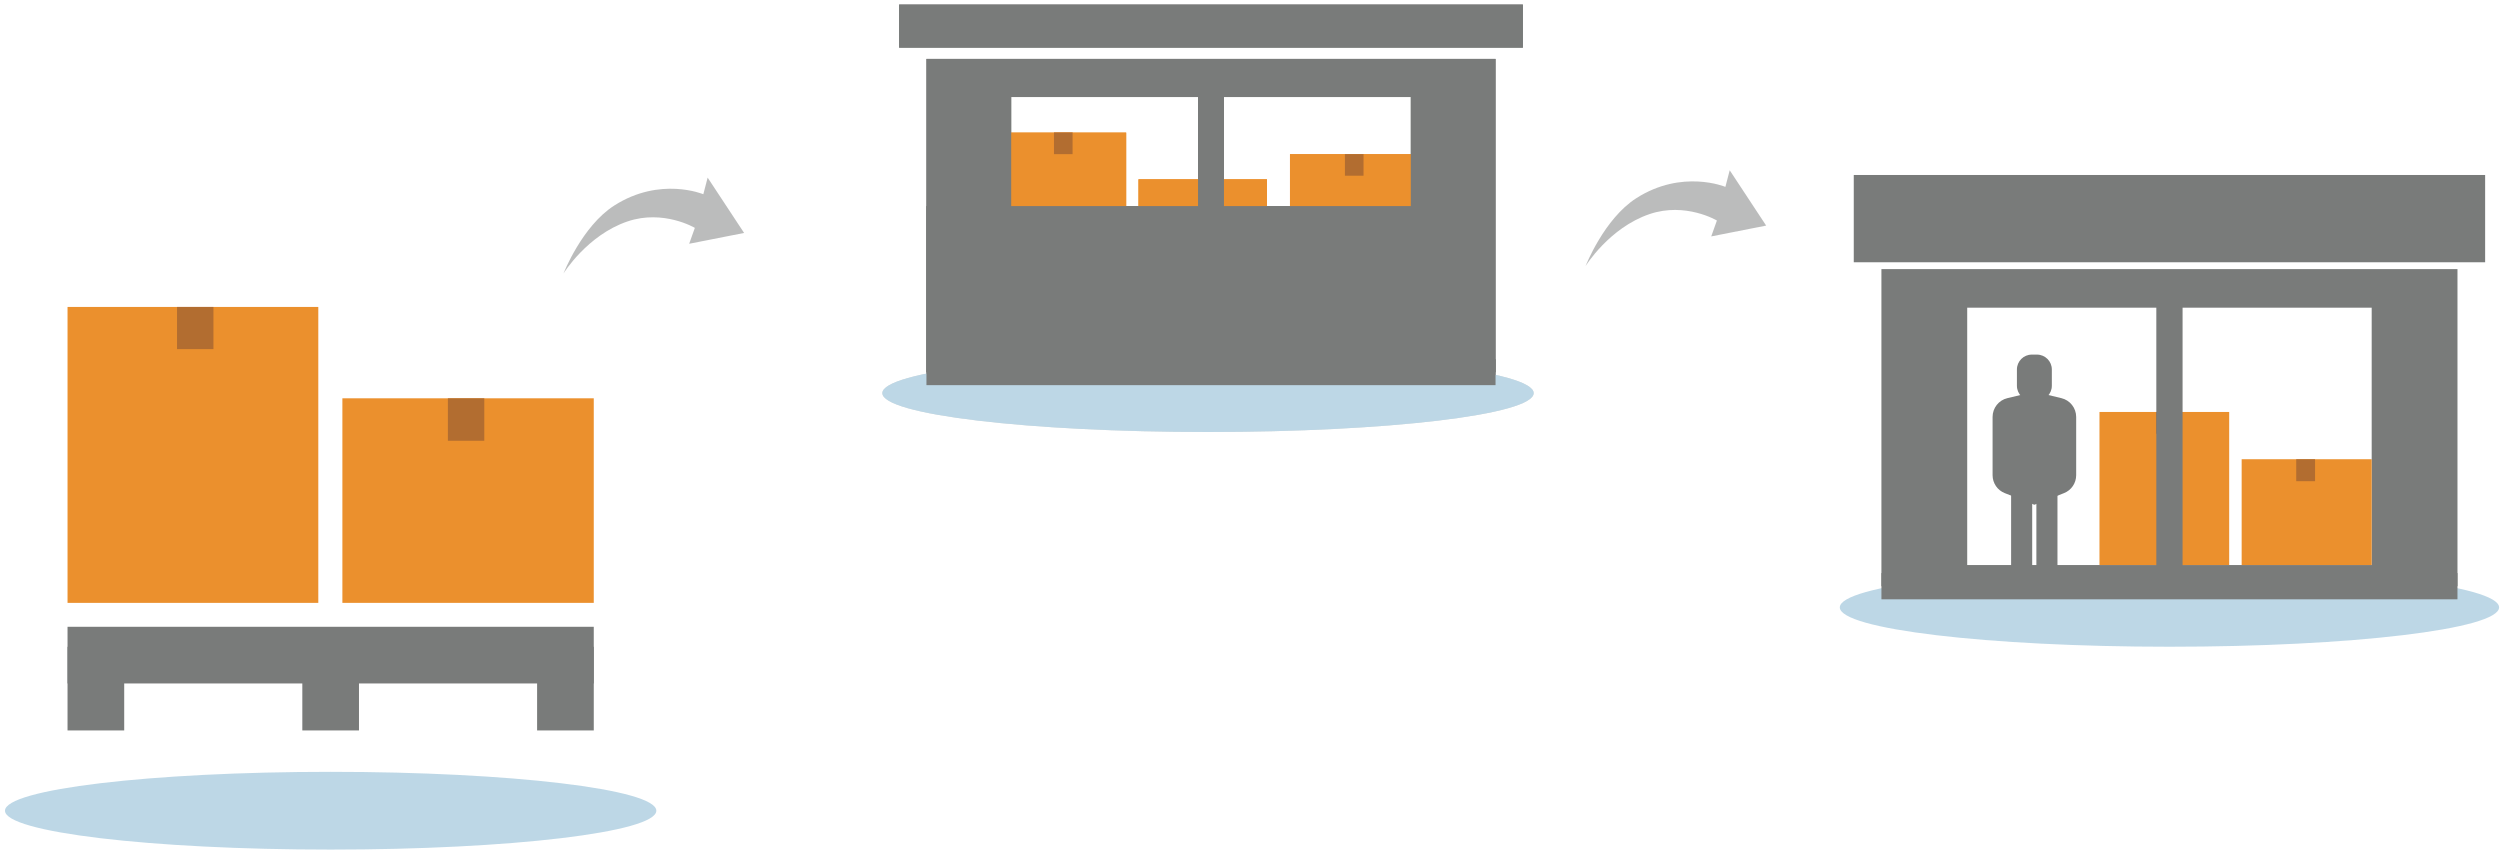 <?xml version="1.0" encoding="UTF-8" standalone="no"?>
<svg width="340px" height="116px" viewBox="0 0 340 116" version="1.1" xmlns="http://www.w3.org/2000/svg" xmlns:xlink="http://www.w3.org/1999/xlink" xmlns:sketch="http://www.bohemiancoding.com/sketch/ns">
    <!-- Generator: Sketch 3.2.2 (9983) - http://www.bohemiancoding.com/sketch -->
    <title>Group</title>
    <desc>Created with Sketch.</desc>
    <defs></defs>
    <g id="Page-1" stroke="none" stroke-width="1" fill="none" fill-rule="evenodd" sketch:type="MSPage">
        <g id="Group" sketch:type="MSLayerGroup">
            <g id="Imported-Layers-6" transform="translate(0, 41)" sketch:type="MSShapeGroup">
                <path d="M89.26,69.257 C89.26,72.177 69.43,74.544 44.97,74.544 C20.508,74.544 0.678,72.177 0.678,69.257 C0.678,66.337 20.508,63.969 44.97,63.969 C69.43,63.969 89.26,66.337 89.26,69.257" id="Fill-1" fill="#BDD7E6"></path>
                <path d="M9.185,44.243 L80.752,44.243 L80.752,51.95 L9.185,51.95 L9.185,44.243 Z" id="Fill-2" fill="#797B7A"></path>
                <path d="M9.185,46.963 L16.892,46.963 L16.892,58.34 L9.185,58.34 L9.185,46.963 Z" id="Fill-3" fill="#797B7A"></path>
                <path d="M41.116,46.963 L48.822,46.963 L48.822,58.34 L41.116,58.34 L41.116,46.963 Z" id="Fill-4" fill="#797B7A"></path>
                <path d="M73.046,46.963 L80.753,46.963 L80.753,58.34 L73.046,58.34 L73.046,46.963 Z" id="Fill-5" fill="#797B7A"></path>
                <path d="M9.185,0.744 L43.289,0.744 L43.289,40.991 L9.185,40.991 L9.185,0.744 Z" id="Fill-6" fill="#EB902D"></path>
                <path d="M46.564,13.169 L80.752,13.169 L80.752,40.99 L46.564,40.99 L46.564,13.169 Z" id="Fill-7" fill="#EB902D"></path>
                <path d="M24.074,0.744 L29.027,0.744 L29.027,6.482 L24.074,6.482 L24.074,0.744 Z" id="Fill-8" fill="#B26D30"></path>
                <path d="M60.912,13.169 L65.864,13.169 L65.864,18.944 L60.912,18.944 L60.912,13.169 Z" id="Fill-9" fill="#B26D30"></path>
            </g>
            <g id="Imported-Layers-3" transform="translate(119, 0)" sketch:type="MSShapeGroup">
                <path d="M89.58,53.464 C89.58,56.384 69.751,58.752 45.29,58.752 C20.828,58.752 0.999,56.384 0.999,53.464 C0.999,50.544 20.828,48.177 45.29,48.177 C69.751,48.177 89.58,50.544 89.58,53.464" id="Fill-1" fill="#DEDFDC"></path>
                <path d="M16.731,18.033 L34.16,18.033 L34.16,38.601 L16.731,38.601 L16.731,18.033 Z" id="Fill-2" fill="#EB902D"></path>
                <path d="M35.834,24.383 L53.306,24.383 L53.306,38.601 L35.834,38.601 L35.834,24.383 Z" id="Fill-3" fill="#EB902D"></path>
                <path d="M56.437,20.966 L73.908,20.966 L73.908,38.601 L56.437,38.601 L56.437,20.966 Z" id="Fill-4" fill="#EB902D"></path>
                <path d="M24.34,18.033 L26.871,18.033 L26.871,20.966 L24.34,20.966 L24.34,18.033 Z" id="Fill-5" fill="#B26D30"></path>
                <path d="M6.996,50.617 L84.396,50.617 L84.396,8.013 L6.996,8.013 L6.996,50.617 Z M18.523,13.196 L72.87,13.196 L72.87,47.776 L18.523,47.776 L18.523,13.196 Z" id="Fill-6" fill="#797B7A"></path>
                <path d="M3.28,0.619 L88.112,0.619 L88.112,6.482 L3.28,6.482 L3.28,0.619 Z" id="Fill-7" fill="#797B7A"></path>
                <path d="M6.997,48.854 L84.394,48.854 L84.394,52.38 L6.997,52.38 L6.997,48.854 Z" id="Fill-8" fill="#797B7A"></path>
                <path d="M43.933,12.119 L47.459,12.119 L47.459,48.854 L43.933,48.854 L43.933,12.119 Z" id="Fill-9" fill="#797B7A"></path>
                <path d="M6.997,28.028 L79.292,28.028 L79.292,48.854 L6.997,48.854 L6.997,28.028 Z" id="Fill-10" fill="#797B7A"></path>
                <path d="M63.908,20.966 L66.438,20.966 L66.438,23.899 L63.908,23.899 L63.908,20.966 Z" id="Fill-11" fill="#B26D30"></path>
                <g id="Imported-EPS">
                    <g id="Page-1">
                        <path d="M89.58,53.464 C89.58,56.384 69.751,58.752 45.29,58.752 C20.828,58.752 0.999,56.384 0.999,53.464 C0.999,50.544 20.828,48.177 45.29,48.177 C69.751,48.177 89.58,50.544 89.58,53.464" id="Fill-1" fill="#BDD7E6"></path>
                        <path d="M16.731,18.033 L34.16,18.033 L34.16,38.601 L16.731,38.601 L16.731,18.033 Z" id="Fill-2" fill="#EB902D"></path>
                        <path d="M35.834,24.383 L53.306,24.383 L53.306,38.601 L35.834,38.601 L35.834,24.383 Z" id="Fill-3" fill="#EB902D"></path>
                        <path d="M56.437,20.966 L73.908,20.966 L73.908,38.601 L56.437,38.601 L56.437,20.966 Z" id="Fill-4" fill="#EB902D"></path>
                        <path d="M24.34,18.033 L26.871,18.033 L26.871,20.966 L24.34,20.966 L24.34,18.033 Z" id="Fill-5" fill="#B26D30"></path>
                        <path d="M6.996,50.617 L84.396,50.617 L84.396,8.013 L6.996,8.013 L6.996,50.617 Z M18.523,13.196 L72.87,13.196 L72.87,47.776 L18.523,47.776 L18.523,13.196 Z" id="Fill-6" fill="#797B7A"></path>
                        <path d="M3.28,0.619 L88.112,0.619 L88.112,6.482 L3.28,6.482 L3.28,0.619 Z" id="Fill-7" fill="#797B7A"></path>
                        <path d="M6.997,48.854 L84.394,48.854 L84.394,52.38 L6.997,52.38 L6.997,48.854 Z" id="Fill-8" fill="#797B7A"></path>
                        <path d="M43.933,12.119 L47.459,12.119 L47.459,48.854 L43.933,48.854 L43.933,12.119 Z" id="Fill-9" fill="#797B7A"></path>
                        <path d="M6.997,28.028 L79.292,28.028 L79.292,48.854 L6.997,48.854 L6.997,28.028 Z" id="Fill-10" fill="#797B7A"></path>
                        <path d="M63.908,20.966 L66.438,20.966 L66.438,23.899 L63.908,23.899 L63.908,20.966 Z" id="Fill-11" fill="#B26D30"></path>
                    </g>
                </g>
            </g>
            <path d="M83.584,33.684 L82.59,31.615 C82.59,31.615 86.569,28.647 91.607,29.787 C97.264,31.068 101,35.909 101,35.909 C101,35.909 97.832,29.781 93.178,27.451 C86.541,24.126 80.965,27.185 80.965,27.185 L80.144,25 L76,33.001 L83.584,33.684 Z" id="Imported-Layers-4" opacity="0.5" fill="#797B7A" sketch:type="MSShapeGroup" transform="translate(88.5, 30.455) scale(-1, 1) rotate(6) translate(-88.5, -30.455) "></path>
            <path d="M222.584,32.684 L221.59,30.615 C221.59,30.615 225.569,27.647 230.607,28.787 C236.264,30.068 240,34.909 240,34.909 C240,34.909 236.832,28.781 232.178,26.451 C225.541,23.126 219.965,26.185 219.965,26.185 L219.144,24 L215,32.001 L222.584,32.684 Z" id="Imported-Layers-2" opacity="0.5" fill="#797B7A" sketch:type="MSShapeGroup" transform="translate(227.5, 29.455) scale(-1, 1) rotate(6) translate(-227.5, -29.455) "></path>
            <g id="Imported-Layers-5" transform="translate(250, 23)" sketch:type="MSShapeGroup">
                <path d="M89.876,59.604 C89.876,62.56 69.805,64.956 45.045,64.956 C20.286,64.956 0.214,62.56 0.214,59.604 C0.214,56.648 20.286,54.252 45.045,54.252 C69.805,54.252 89.876,56.648 89.876,59.604" id="Fill-1" fill="#BDD7E6"></path>
                <path d="M5.873,56.722 L84.217,56.722 L84.217,13.599 L5.873,13.599 L5.873,56.722 Z M17.54,18.845 L72.55,18.845 L72.55,53.846 L17.54,53.846 L17.54,18.845 Z" id="Fill-2" fill="#797B7A"></path>
                <path d="M2.112,0.798 L87.978,0.798 L87.978,12.668 L2.112,12.668 L2.112,0.798 Z" id="Fill-3" fill="#797B7A"></path>
                <path d="M5.875,54.937 L84.216,54.937 L84.216,58.507 L5.875,58.507 L5.875,54.937 Z" id="Fill-4" fill="#797B7A"></path>
                <path d="M35.529,33.027 L53.17,33.027 L53.17,53.846 L35.529,53.846 L35.529,33.027 Z" id="Fill-5" fill="#EB902D"></path>
                <path d="M54.865,39.455 L72.55,39.455 L72.55,53.846 L54.865,53.846 L54.865,39.455 Z" id="Fill-6" fill="#EB902D"></path>
                <path d="M43.232,33.027 L45.794,33.027 L45.794,35.996 L43.232,35.996 L43.232,33.027 Z" id="Fill-7" fill="#B26D30"></path>
                <path d="M62.287,39.455 L64.848,39.455 L64.848,42.443 L62.287,42.443 L62.287,39.455 Z" id="Fill-8" fill="#B26D30"></path>
                <path d="M43.26,17.754 L46.83,17.754 L46.83,54.937 L43.26,54.937 L43.26,17.754 Z" id="Fill-9" fill="#797B7A"></path>
                <path d="M32.36,33.706 L32.36,41.625 C32.36,42.704 31.702,43.68 30.69,44.069 L26.673,45.649 L22.661,44.069 C21.649,43.68 20.991,42.704 20.991,41.625 L20.991,33.706 C20.991,32.487 21.826,31.426 23.009,31.147 L26.673,30.269 L30.342,31.147 C31.525,31.426 32.36,32.487 32.36,33.706" id="Fill-10" fill="#797B7A"></path>
                <path d="M22.793,31.791 L30.577,31.791 L30.577,42.41 L22.793,42.41 L22.793,31.791 Z" id="Fill-11" fill="#797B7A"></path>
                <path d="M27.024,31.49 L26.327,31.49 C25.208,31.49 24.301,30.584 24.301,29.464 L24.301,27.251 C24.301,26.132 25.208,25.225 26.327,25.225 L27.024,25.225 C28.144,25.225 29.05,26.132 29.05,27.251 L29.05,29.464 C29.05,30.584 28.144,31.49 27.024,31.49" id="Fill-12" fill="#797B7A"></path>
                <path d="M25.155,55.249 L24.734,55.249 C24.059,55.249 23.511,54.701 23.511,54.026 L23.511,41.633 C23.511,40.958 24.059,40.41 24.734,40.41 L25.155,40.41 C25.83,40.41 26.378,40.958 26.378,41.633 L26.378,54.026 C26.378,54.701 25.83,55.249 25.155,55.249" id="Fill-13" fill="#797B7A"></path>
                <path d="M28.591,55.249 L28.171,55.249 C27.495,55.249 26.947,54.701 26.947,54.026 L26.947,41.633 C26.947,40.958 27.495,40.41 28.171,40.41 L28.591,40.41 C29.268,40.41 29.815,40.958 29.815,41.633 L29.815,54.026 C29.815,54.701 29.268,55.249 28.591,55.249" id="Fill-14" fill="#797B7A"></path>
            </g>
        </g>
    </g>
</svg>
